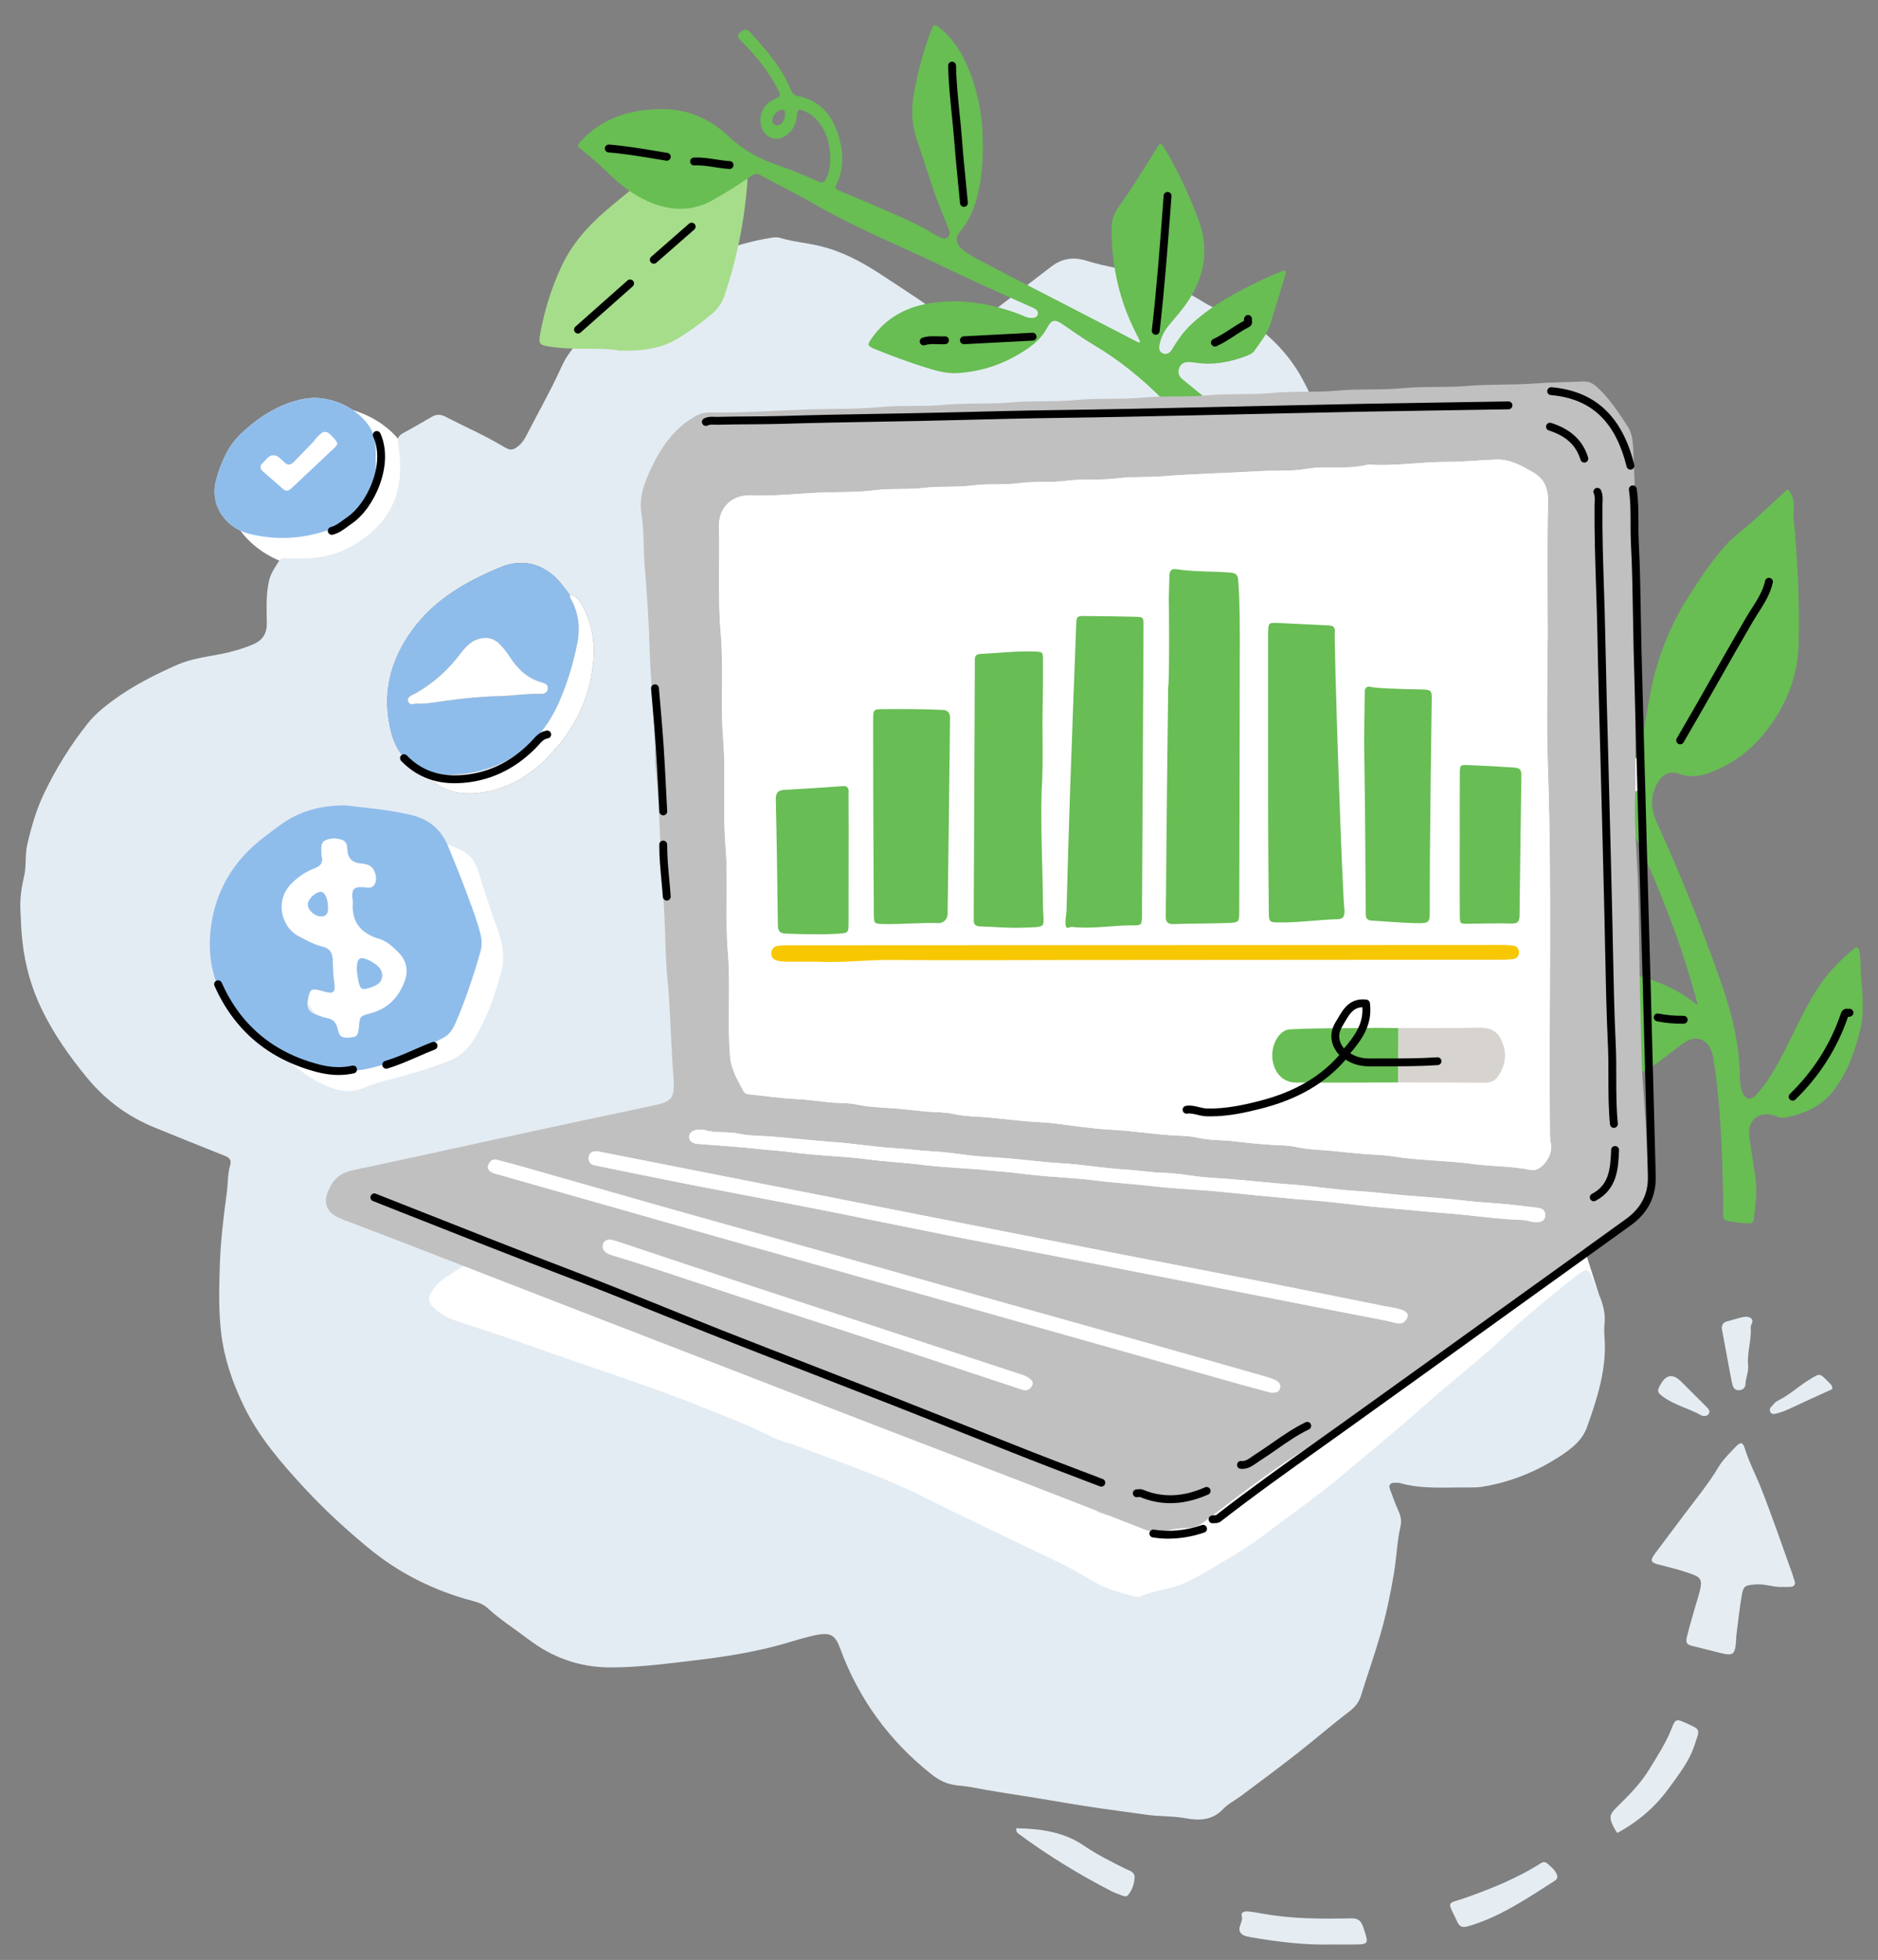 <?xml version="1.0" encoding="UTF-8"?><svg id="a" xmlns="http://www.w3.org/2000/svg" xmlns:xlink="http://www.w3.org/1999/xlink" viewBox="0 0 716.52 747.45"><rect x="0" y="0" width="716.52" height="747.45" fill="#808080" stroke="none"/><defs><clipPath id="b"><rect x="7.73" y="9.59" width="703" height="732" fill="none"/></clipPath></defs><g clip-path="url(#b)"><g><path d="m245.62,426.56l-124.27,46.93,60.76,63.48,274.79,95.23,153-138.97-18.17-57.12-299.93,15.54-44.79-26.47" fill="#fff"/><path d="m122.57,216.96c20.11,0,36.41-13.95,36.41-31.16s-16.3-31.16-36.41-31.16-36.41,13.95-36.41,31.16,16.3,31.16,36.41,31.16Z" fill="#fff"/><path d="m138.22,429.4c37.85,0,68.53-28.74,68.53-64.2s-30.68-64.2-68.53-64.2-68.53,28.74-68.53,64.2,30.68,64.2,68.53,64.2Z" fill="#fff"/><path d="m143.35,175.63c.11-4.67.26-8.95-2.35-12.91-5.14-7.8-15.98-12.36-25.17-10.57-9.53,1.85-17.37,7.05-24.07,13.45-4.68,4.47-7.44,10.72-9.25,17.27-2.82,10.28,4.18,18.62,12.45,20.67,9.86,2.43,19.59,2.13,29.29-1.08,5.91-1.95,10.7-5.45,14.58-10.13,4.06-4.91,4.88-10.85,4.54-16.71h0Zm430.62,301.87c-2.44.36-4.65.74-6.72,1.59-.85.35-1.71.6-2.62.27-3.37-1.17-6.9-.82-10.28-.53-15.82,1.33-23.58,9.11-26.16,24.04-.18,1.04.1,2.05.41,3.09,1.64,5.34,3.37,6.05,7.9,2.95,17.29-11.83,34.52-23.76,52.17-35.06,2.65-1.7,5.22-3.52,7.89-5.19,1.62-1.02,2.2-2.02,1.42-4.05-.86-2.25-2.26-4.29-2.84-6.6-1.21-4.83-3.57-8.72-7.69-11.68-4.61-3.31-8.78-7.28-13.89-9.86-5.28-2.67-11.85-.39-14.02,4.94-1.33,3.26-1.19,6.74.12,10.08,2.19,5.62,5.77,10.46,8.81,15.61,1.95,3.29,4.53,6.28,5.49,10.39h-.02ZM273.19,89.3c-11.47-2.57-20.1,1.63-27.93,8.4,9.06-2.72,18.11-5.45,27.93-8.4Z" fill="#fff"/><path d="m526.97,189.98c2.18,5.69,1.29,9.92-2.3,12.66-3.2,2.45-8.46,2.38-12.17-.36-3.92-2.88-6.84-6.71-9.64-10.62-.34-.47-.51-1.11-1.61-1.11.37,2.57.6,5.14.74,7.71.36,7.1-7.36,13.13-14.82,9.02-1.83-1.01-2.98-2.4-3.92-4.18-2.93-5.6-4.84-11.64-7.51-17.34-1.15-2.45-2.33-4.88-3.45-7.34-.71-1.58-1.85-2.2-3.57-2.13-1.97.07-1.8,1.54-2.21,2.81-1.36,4.17-3.42,7.64-8.42,8.13-1.67.17-2,1.18-1.71,2.91,1.42,8.54,2.98,17.08,3.84,25.67.75,7.43,1.69,14.85,2.19,22.32.51,7.6,1.09,15.21,1.58,22.81.13,2.02-.33,3.82-1.41,5.56-3.3,5.3-14.44,5.26-16.51-1.27-.82-2.57-1.78-5.11-1.93-7.81-.17-3.29-.63-6.59-.74-9.82-.37-10.49-1.75-20.86-2.97-31.24-1.46-12.31-2.96-24.64-7.04-36.47-3.08-8.92-3.32-8.96-11.99-6.23-9.46,2.98-18.41,7.3-27.69,10.73-3.54,1.3-7.21,2.04-10.73,3.34-1.91.71-2.33,1.55-1.52,3.32.88,1.9,1.69,3.85,2.44,5.8,2.77,7.15-3.05,14.89-10.4,13.63-4.38-.75-7.01-4.01-8.65-7.84-1.95-4.54-3.63-9.2-5.21-13.9-.76-2.27-1.71-3.8-4.37-3.47-1.71.21-3.28-.32-4.74-1.15-1.71-.97-2.88-.46-3.56,1.27-1.94,4.93-5.57,7.25-10.84,7.14-.75-.02-1.68,0-1.92.84-.78,2.71-3.05,4.44-4.33,6.75-1.18,2.11-.92,4.78.49,6.9,2.43,3.67,5.71,6.14,10.35,6.26.9.02,1.8.02,2.71.02,1.47,0,2.27.73,2.19,2.22-.24,4.63.53,9.26-.62,13.91-1.18,4.74,3.11,10.63,7.59,10.93,3.76.26,6.19-1.5,6.51-5.21.24-2.81.11-5.65-.31-8.52-.78-5.34-1.02-10.74.27-16.09.24-.98.06-2.2,1.42-2.54,1.47-.36,2.07.7,2.91,1.61,6.22,6.74,11.24,14.41,16.61,21.79,12.75,17.53,23.53,36.24,32.87,55.79,5.11,10.69,9.74,21.59,13.76,32.77,3.41,9.46,6.39,19.03,8.63,28.83,1.37,5.98,2.04,12.04,2.75,18.14.97,8.28.37,16.5.73,24.74.21,4.83-.65,9.54-1.52,14.24-.73,3.95-.57,4.49,3.06,6.87.36.24.8.46.63,1.16-1.09,1.03-2.24-.03-3.2-.28-6.81-1.78-13.71-3.26-20.66-4.11-6.08-.74-12.16-1.58-18.24-2.32-8.5-1.03-16.98-1.78-25.54-1.63-5.22.09-5.85.47-7.75,5.6-.27.74-.67,1.25-1.2,1.8-3.68,3.81-3.35,8.43.69,11.49,2.05,1.56,4.3,1.15,6.47.65,9.52-2.18,19.2-3.27,28.93-3.2,10.99.08,21.69,2.37,32.19,5.53,15.58,4.7,30.56,10.91,44.82,18.75,10.28,5.64,19.89,12.31,29.08,19.57,3.03,2.39,6.37,4.54,8.64,8.12-3.12,2.71-3.68,6.31-3.28,10.18.2,1.95-.28,3.46-2.1,4.56-1,.6-2.14,1.52-2.49,2.55-1.13,3.31-2.56,4.87-6.39,3.19-2-.87-4.81,2.77-4.21,5.12.45,1.79,1.37,3.44,3.08,4.27,2.21,1.06,3.86,2.88,5.86,4.11,2.41,1.48,3.54,3.48,4.34,5.98.91,2.86,1.85,5.72,3.05,8.46.89,2.04.49,3.43-1.21,4.68-9.66,7.1-19.19,14.37-28.98,21.27-8.82,6.22-17.54,12.59-26.62,18.44-7.14,4.59-14.67,8.3-22.98,9.9-4.3.82-8.69,2.37-13.26.65-1.66-.62-2.2-1.33-1.84-2.91.2-.88.54-1.72.68-2.6.91-5.79-2.33-8.76-6.52-9.75-8.79-2.09-17.3-4.9-25.72-8.09-2.17-.82-4.07-1.58-5.33-3.76-1.08-1.87-2.83-3.19-5.25-2.8-5.03.81-9.42-1.17-13.83-3.09-5.37-2.33-10.79-4.56-16.06-7.11-16.91-8.2-33.74-16.57-50.64-24.81-5.24-2.56-10.38-5.49-16.45-5.74-.56-.02-1.14-.38-1.67-.65-15.72-7.81-31.26-16-46.57-24.61-3.25-1.83-5.76-3.81-5.41-8.35.32-4.16-4.18-8.26-8.35-8.61-1.18-.1-2.18.15-2.28,1.53-.19,2.47-2.12,2.98-3.93,3.76-7.19,3.1-14.86,4.75-22.21,7.34-7.15,2.52-13.35,6.77-19.59,10.9-1.35.89-2.45,2.23-3.47,3.53-2.67,3.38-2.35,5.43,1.04,8.23,3.06,2.52,6.6,3.81,10.38,5,10.59,3.33,21.07,7.01,31.55,10.72,20.51,7.25,41.27,13.81,61.44,22,8.06,3.28,16.21,6.36,23.98,10.3,3.64,1.85,7.64,2.71,11.42,4.15,15.96,6.12,32.19,11.51,47.54,19.26,17.44,8.8,35.2,16.97,52.77,25.54,4.6,2.24,8.85,5.02,13.34,7.43,4.16,2.23,8.67,3.25,13.1,4.59,1.1.33,2.55.4,3.56-.04,4.97-2.18,10.47-2.4,15.48-4.56,5.42-2.33,10.33-5.47,15.37-8.41,5.44-3.17,10.85-6.49,15.83-10.3,9.24-7.07,18.85-13.64,27.81-21.11,8.51-7.09,17.03-14.19,25.46-21.35,5.24-4.46,10.3-9.15,15.6-13.57,5.63-4.7,11.25-9.41,16.82-14.2,3.4-2.94,6.59-6.12,9.95-9.11,7.39-6.59,15.03-12.85,22.8-18.96,4.96-3.9,5.17-3.82,7.49,2.04.55,1.39,1.06,2.81,1.66,4.18,1.66,3.75,2.72,7.6,2.28,11.77-.17,1.64-.13,3.32,0,4.96.9,12-2.73,23.13-6.65,34.18-1.84,5.19-6.1,8.45-10.56,11.32-9.05,5.84-18.86,9.82-29.54,11.5-1.77.28-3.59.27-5.39.26-8.69-.09-17.43.74-25.97-1.69-.56-.16-1.19-.08-1.8-.09-1.74-.02-2.62.68-1.93,2.5,1.06,2.81,2.04,5.65,3.29,8.38.87,1.89,1.14,3.84.71,5.72-1.34,5.84-1.48,11.84-2.47,17.74-1.33,7.99-2.99,15.88-5.23,23.63-2.25,7.77-4.96,15.42-7.35,23.15-.8,2.56-2.2,4.34-4.36,5.99-6.9,5.27-13.46,10.97-20.3,16.32-6.96,5.45-14.07,10.68-21.14,15.99-2.28,1.71-4.96,3-6.87,5.04-4.07,4.33-9.16,4.41-14.19,3.49-5.04-.93-10.13-.65-15.19-1.38-5.75-.83-11.54-1.58-17.31-2.4-8.43-1.19-16.81-2.71-25.21-4.07-8.11-1.32-16.25-2.47-24.31-4.05-2.36-.46-4.74-.47-7.1-.96-3.11-.65-5.64-2.1-7.97-3.96-16.03-12.7-27.68-28.65-34.74-47.82-1.94-5.27-3.58-6.48-9.99-5.09-4.97,1.08-9.8,2.78-14.72,4.06-10.43,2.71-21.06,4.3-31.77,5.55-10.41,1.23-20.78,2.6-31.29,2.58-11.65-.03-21.98-3.68-31.25-10.74-5.24-3.99-10.83-7.52-15.69-12.01-1.42-1.31-3.31-2.01-5.23-2.52-15.01-3.95-28.53-10.65-40.54-20.65-8.34-6.94-16.31-14.23-23.65-22.15-8.97-9.67-17.66-19.64-23.48-31.68-4.25-8.81-7.41-17.87-8.6-27.74-1.03-8.58-.79-17.12-.53-25.63.3-9.39,1.43-18.77,2.69-28.09.46-3.4.26-6.9,1.24-10.21.61-2.06-.16-2.95-2.05-3.69-8.79-3.46-17.53-7.06-26.3-10.59-10.35-4.17-19.02-10.43-26.2-19.14-6.62-8.05-12.55-16.42-17.13-25.77-4.06-8.29-6.52-16.97-7.55-26.18-.47-4.2-.62-8.35-.79-12.54-.17-4.25.49-8.35,1.44-12.46.91-3.95.26-8.02,1.2-12.04,1.52-6.6,3.35-13,6.26-19.16,4.59-9.68,10.19-18.7,16.85-27.07,2.73-3.43,6.14-6.18,9.65-8.76,7.54-5.55,15.89-9.76,24.41-13.52,5.2-2.29,10.95-3.02,16.53-4.1,4.28-.83,8.45-2.02,12.47-3.72,3.59-1.51,5.27-4.1,5.22-8.09-.08-5.39-.37-10.79.84-16.14.7-3.05,2.48-5.43,4.09-7.95.55-.87,1.39-.75,2.38-.7,8.61.51,17.16-.04,24.81-4.4,8.88-5.07,15.84-12.06,17.99-22.5,1.12-5.44.91-11.1,0-16.58-.38-2.29.17-3.29,2.01-4.27,3.7-1.99,7.33-4.11,10.96-6.22,1.76-1.02,3.45-.83,5.14.06,7.34,3.81,14.96,7.08,22.04,11.36,2.7,1.63,3.65,1.56,6.02-.46,1.16-.99,1.97-2.23,2.67-3.59,4.46-8.69,9.32-17.19,13.35-26.08,2.99-6.6,7.58-11.36,13.3-15.43,2.94-2.09,5.82-4.23,9-5.93,3.46-1.86,6.53-4.25,9.15-7.19,2.13-2.39,4.94-3.97,7.66-5.5,12.88-7.23,26.31-13.13,41.06-15.44,1.03-.16,2.18-.31,3.13-.02,4.89,1.49,9.99,1.9,14.94,3.05,8.46,1.95,16.02,5.89,23.22,10.59,5.16,3.36,10.28,6.75,15.41,10.16,4.65,3.09,8.41,7.22,12.65,10.78,2.91,2.45,3.21,2.6,6.04.44,10.47-8.01,20.98-15.94,31.42-23.99,4.17-3.22,8.57-3.8,13.54-2.23,3.7,1.17,7.52,1.99,11.33,2.77,8.28,1.68,16.11,4.69,23.86,7.93,3.3,1.38,6.43,3.26,9.5,5.14,3.24,1.99,6.68,3.42,10.34,4.25,3.46.79,6.37,2.55,9.15,4.57,8.01,5.83,14.36,13.03,18.92,21.91,5.37,10.45,9.73,21.28,13.53,32.37,1.46,4.25,3.45,8.31,5.08,12.51.87,2.24,2.11,4.01,4.64,4.33,2.69.34,4.08-1.46,5.25-3.49.22-.37.37-.77.81-1.71l-.02-.07Zm-364.7,104.37c4.93,7.22,12.45,8.9,20.23,8.07,11.32-1.2,20.69-7.08,28.21-15.4,7.64-8.46,13.07-18.24,15.01-29.72,1.57-9.27,1.13-18.23-3.71-26.58-1.07-1.84-2.22-3.61-4.6-3.91-.81-1.06-1.63-2.12-2.44-3.19-6.41-8.48-15.09-11.07-24.22-7.24-12.89,5.4-24.98,12.2-33.5,23.95-8.6,11.87-11.71,24.77-7.97,39.05,1.67,6.38,5.12,11.46,11.73,13.76.51.17.86.79,1.28,1.2h0Zm-51.75,69.44c-5.73,1.18-9.99,4.04-13.55,8.13-4.46,5.11-4.55,14.48.06,19.47,4.56,4.94,9.06,9.97,14.28,14.24,3.95,3.23,8.11,6.27,12.78,8.31,4.85,2.13,9.85,3.08,15.13.75,3.4-1.5,7.1-2.38,10.72-3.34,7.25-1.91,14.43-4,21.4-6.79,3.59-1.43,6.36-3.63,8.59-6.9,5.51-8.07,8.48-17.12,11.14-26.36,1.66-5.78.78-11.33-1.19-16.69-2.78-7.57-5.15-15.27-7.63-22.93-1-3.09-2.57-5.22-5.31-6.85-3.93-2.33-8.31-3.38-12.57-4.78-1.74-.57-2.77-1.25-3.06-3.29-.46-3.24-2.76-5.44-5.84-5.9-7.59-1.13-14.9-.37-21.53,3.77-1.76,1.1-3.43,1.8-5.46,1.55-3.6-.46-6.7.83-9.9,2.33-3.39,1.61-5.64,4.41-8.36,6.74-7.17,6.12-4.36,14.16-4.33,21.67,0,.54.4,1.18.8,1.58,2.83,2.76,3.39,6.24,3.15,9.94-.11,1.66.36,3.24.68,5.34h.02Zm34.38,82.28c-2.42-1.31-4.88-.8-7.3-.4-.47.08-1.14.73-1.2,1.18-.36,2.79-1.58,5.46-1.22,8.35.07.59.1,1.25.84,1.4.65.13,1.13-.27,1.47-.79,2.18-3.36,5.49-5.87,7.42-9.75Z" fill="#e4ecf3"/><path d="m143.35,175.63c.34,5.86-.48,11.8-4.54,16.71-3.88,4.68-8.66,8.17-14.58,10.13-9.7,3.21-19.43,3.51-29.29,1.08-8.27-2.04-15.28-10.39-12.45-20.67,1.8-6.56,4.56-12.8,9.25-17.28,6.7-6.41,14.54-11.6,24.07-13.45,9.19-1.79,20.03,2.78,25.17,10.57,2.61,3.96,2.46,8.24,2.35,12.91h0Zm-14.75-6.15c.04-1.03-.55-1.52-1.03-2.09-3.02-3.53-4.01-3.54-7-.12-.3.34-.51.75-.82,1.07-2.49,2.6-5.01,5.17-7.5,7.77-1.25,1.31-2.5,1.54-3.86.16-.53-.54-1.08-1.04-1.64-1.54-1.68-1.51-3.33-1.44-4.95.22-.52.54-1,1.12-1.53,1.65-1.04,1.02-1.2,2,0,3.04,2.6,2.26,5.18,4.55,7.78,6.82,1.16,1.01,2.18.61,3.16-.31,5.46-5.14,10.93-10.27,16.39-15.42.42-.4.75-.92,1.02-1.26h0Z" fill="#8fbdeb"/><path d="m573.97,477.49c-.96-4.11-3.54-7.08-5.49-10.39-3.04-5.15-6.62-9.99-8.81-15.61-1.31-3.34-1.44-6.82-.12-10.08,2.17-5.33,8.74-7.61,14.02-4.94,5.1,2.58,9.27,6.55,13.89,9.86,4.12,2.95,6.48,6.85,7.68,11.68.58,2.31,1.98,4.35,2.84,6.6.77,2.03.21,3.03-1.42,4.05-2.67,1.66-5.24,3.49-7.89,5.19-17.65,11.31-34.87,23.23-52.17,35.06-4.53,3.1-6.27,2.38-7.9-2.95-.32-1.03-.6-2.05-.41-3.09,2.58-14.92,10.35-22.71,26.16-24.04,3.38-.28,6.91-.64,10.28.53.92.31,1.76.07,2.62-.27,2.07-.85,4.27-1.23,6.72-1.59h.02Z" fill="#e4ecf3"/><path d="m273.2,89.3c-9.81,2.95-18.87,5.68-27.93,8.4,7.83-6.77,16.46-10.98,27.93-8.4Z" fill="#e4ecf3"/><path d="m162.27,294.36c-.42-.41-.78-1.03-1.28-1.2-6.62-2.3-10.06-7.38-11.73-13.77-3.74-14.28-.64-27.18,7.97-39.05,8.52-11.75,20.61-18.55,33.51-23.95,9.13-3.82,17.82-1.24,24.22,7.24.8,1.07,1.62,2.13,2.44,3.19.07.44.04.95.25,1.32,3.02,5.3,3.79,10.87,2.65,16.89-1.49,7.86-3.81,15.4-7,22.73-7.79,17.94-23.61,27.78-42.56,27.73-2.9,0-5.58-1.19-8.46-1.13h0Zm-2.35-25.93c1.53-.11,2.9-.12,4.23-.32,8.75-1.3,17.51-2.42,26.38-2.61,5.09-.11,10.15-1.01,15.27-.85,1.38.04,2.85-.05,3.16-1.8.33-1.83-1.07-2.24-2.42-2.62-5.34-1.55-9.08-5.12-12.01-9.65-1.23-1.9-2.57-3.69-4.24-5.24-2.16-2.01-4.55-2.51-7.48-1.71-3.84,1.03-5.95,4.05-8.11,6.83-4.42,5.66-9.69,10.21-15.87,13.79-1.37.79-3.7,1.36-3.15,3.25.6,1.99,2.91.46,4.22.94Z" fill="#8fbdeb"/><path d="m162.27,294.36c2.87-.07,5.57,1.12,8.46,1.12,18.96.05,34.77-9.78,42.56-27.73,3.18-7.33,5.51-14.87,7-22.73,1.14-6.03.37-11.59-2.65-16.89-.21-.37-.17-.88-.25-1.32,2.38.31,3.54,2.07,4.6,3.91,4.84,8.35,5.28,17.31,3.71,26.58-1.94,11.47-7.36,21.26-15.01,29.71-7.52,8.32-16.88,14.2-28.21,15.4-7.78.83-15.3-.85-20.23-8.07h0Z" fill="#fff"/><path d="m144.91,446.09c-1.93,3.88-5.24,6.39-7.42,9.75-.33.51-.8.92-1.47.79-.74-.15-.76-.81-.84-1.4-.36-2.89.85-5.56,1.22-8.35.06-.46.73-1.1,1.2-1.18,2.42-.41,4.88-.91,7.3.4Z" fill="#fff"/><path d="m128.6,169.49c-.27.35-.59.86-1.02,1.26-5.46,5.15-10.93,10.28-16.39,15.42-.99.93-2.01,1.33-3.16.31-2.6-2.27-5.18-4.56-7.78-6.82-1.19-1.04-1.03-2.02,0-3.04.53-.53,1.01-1.11,1.53-1.65,1.62-1.66,3.27-1.74,4.95-.22.55.5,1.12,1.01,1.64,1.54,1.36,1.37,2.61,1.14,3.86-.16,2.49-2.6,5.01-5.17,7.5-7.77.31-.32.52-.73.82-1.07,2.99-3.43,3.97-3.4,7,.12.49.56,1.08,1.06,1.03,2.09h0Z" fill="#fff"/><path d="m140.2,402.88c-5.97.62-11.74-.33-17.17-2.71-7.26-3.2-12.88-8.16-15.34-16.02-1.01-3.23-.4-5.21,1.78-6.2,2.54-1.14,5.24-.21,6.76,2.64,2.28,4.28,5.44,7.88,8.57,11.49,4.57,5.27,10.89,5.64,17.03,1.86,2.84-1.75,5.3-3.9,7.1-6.77.89-1.42,2.18-2.41,3.57-3.36,4.84-3.32,6.83-8.14,7.05-13.85.15-3.85-.95-7.2-4.12-9.47-2.25-1.61-3.08-3.68-3.62-6.29-.96-4.69-2.22-9.35-5.08-13.35-.87-1.23-1.09-2.65-.54-3.86,1.57-3.39.06-6.12-1.56-8.87-.59-.99-1.96-2.01-.88-3.12,1.3-1.32,2.75-.51,3.93.61,2.12,2.04,4.44,2.92,7.37,1.64.9-.39,2.08-.18,3.13-.19,4.14-.02,4.3-.06,5.45,3.77,1.58,5.26,4.88,9.62,7.35,14.4,4.26,8.27,4.65,16.84,3.29,25.8-.59,3.86-1.34,7.65-2.62,11.34-3.59,10.36-10.22,17.45-21.15,20.11-3.44.84-6.89.15-10.3.41h0Z" fill="#e4ecf3"/><path d="m159.92,268.43c-1.3-.47-3.62,1.04-4.22-.94-.56-1.89,1.78-2.46,3.15-3.25,6.19-3.58,11.45-8.13,15.87-13.79,2.16-2.76,4.26-5.79,8.11-6.83,2.93-.79,5.32-.3,7.48,1.71,1.66,1.55,3.01,3.34,4.24,5.24,2.93,4.54,6.67,8.1,12.01,9.65,1.35.39,2.75.79,2.42,2.62-.32,1.75-1.78,1.85-3.16,1.8-5.12-.16-10.18.74-15.27.85-8.87.19-17.63,1.31-26.38,2.61-1.33.2-2.69.21-4.23.32Z" fill="#fff"/><path d="m236.5,133.71c-7.51-1.37-17.21,0-26.76-1.51-3.96-.62-4.33-1.01-3.63-4.9,1.61-8.92,4.28-17.56,8.11-25.73,3.79-8.11,9.61-14.87,16.37-20.73,4.54-3.93,9.24-7.67,13.89-11.48,1.63-1.33,3.3-2.59,4.06-4.71.57-1.61,2.04-2.08,3.53-2.48,6.68-1.8,13.39-3.47,20.01-5.48,4.66-1.42,8.17.95,11.81,2.97,1.5.84,1.26,2.59,1.32,4.09.21,5.28-.44,10.5-1.1,15.72-1.43,11.21-3.99,22.17-7.55,32.89-.93,2.81-2.39,5.17-4.62,7.06-4.01,3.42-8.23,6.51-12.7,9.32-6.38,4-13.35,5.21-22.72,4.97Z" fill="#a6dd8a"/><path d="m464.07,483.23c2.48.02,4.45-.02,6.22,1.03.95.57,1.6,1.41,1.29,2.61-.24.99-.99,1.57-1.91,1.67-1.49.17-3,.22-4.5.19-2.92-.06-5.71.44-8.26,1.89-3.21,1.82-3.43,4.42-.67,6.88,1.62,1.46,3.66,2.05,5.7,2.6,4.95,1.33,10,2.17,15.06,2.9,4.31.62,8.51,1.94,12.91,2.05,1.45.04,2.68.76,2.71,2.44.02,1.66-1.25,2.29-2.6,2.68-1.32.38-2.7.43-4.03.15-8.83-1.89-17.85-2.75-26.58-5.11-2.95-.8-5.7-1.91-7.88-4.15-4.91-5.02-3.92-11.65,2.24-15.01,3.37-1.83,6.99-2.72,10.3-2.81v-.02Z"/><path d="m647.8,383.27c-2.75-10.11-5.71-19.57-9.11-28.88-6.16-16.89-13.41-33.32-21.63-49.32-8.45-16.46-17.86-32.36-27.92-47.89-9.13-14.08-18.89-27.7-29.2-40.91-8.64-11.07-17.6-21.89-26.98-32.36-6.47-7.22-13.16-14.23-19.75-21.32-1.08-1.16-1.18-2.11-.19-3.32,2.2-2.66,4.38-5.35,6.51-8.07,1.11-1.42,1.9-.84,2.89.16,7.16,7.29,13.99,14.88,20.81,22.5,9.53,10.64,18.59,21.66,27.39,32.9,12.57,16.05,24.23,32.74,35.1,49.99.64,1.02,1.27,2.04,1.94,3.05.79,1.21,1.19,2.32.13,3.68-.84,1.09-.56,2.48-.07,3.68,2.72,6.7,5.89,13.16,10.02,19.12.87,1.26,2.06,2.17,3.59,2.57,2.63.7,4.13-.21,4.62-2.85,1.61-8.57,2.61-17.23,4.58-25.73,2.67-11.54,7.07-22.32,13.43-32.31,4.48-7.04,8.99-14.05,14.66-20.24,2.91-3.18,6.44-5.62,9.61-8.48,4.07-3.68,8.07-7.42,12.11-11.14,2.08-1.92,1.89-1.7,3.16.65,1.62,3,.56,6.05.85,9.03,1.52,15.85,2.25,31.76,1.9,47.68-.26,11.65-4.23,22.23-11.1,31.63-5.85,8-13.31,14.02-22.66,17.53-3.98,1.49-7.94,2-12.09.42-3.17-1.21-6.28.47-7.93,3.38-3.04,5.33-2.62,10.32-.1,15.83,8.96,19.54,16.9,39.53,24.06,59.79,4.2,11.88,7.34,24.17,7.39,36.97,0,1.95.3,3.92,1.06,5.74,1.04,2.48,3.1,2.96,4.92,1.04,2.38-2.5,4.39-5.28,6.2-8.25,6.67-10.91,11.05-23.04,18.2-33.7,3.6-5.37,8.13-9.81,13.04-13.95,1.2-1.02,1.78-.77,2.12.73.64,2.81.44,5.7.62,8.53.48,7.25,1.56,14.54-.27,21.75-2.18,8.57-5.1,16.93-10.79,23.83-4.62,5.62-11.15,8.24-18.21,9.51-1.14.21-2.21-.25-3.28-.63-6.28-2.27-10.91,1.49-9.99,8.13.72,5.13,1.57,10.25,2.32,15.37.77,5.35,0,10.64-.62,15.93-.12.98-.7,1.45-1.66,1.47-2.87.09-5.68-.41-8.5-.93-1.33-.24-1.59-1.19-1.58-2.35.02-3,.11-6.02.02-9.02-.51-16.74-.98-33.47-3.64-50.05-.13-.81-.27-1.63-.51-2.43-1.66-5.72-6.29-7.27-11.1-3.81-5.84,4.21-11.15,9.19-17.91,12.05-6.56,2.77-13.17,3.46-19.96.97-3.03-1.12-6.1-2.18-8.91-3.79-5.88-3.38-7.68-9-7.86-15.3-.18-6.61-.27-13.21,1.23-19.74,1.27-5.51,2.94-6.8,8.5-5.89,10.54,1.73,21.04,3.64,31.24,6.92,6.48,2.09,12.58,4.94,17.92,9.25.28.22.62.37,1.4.84l.02.02Zm-52.18,2.52v6.99c0,1.46.51,2.22,2.17,2.02,3.2-.4,6.43-.54,9.67-.47.9.02,1.9.03,2.02-1.25.11-1.12-.64-1.58-1.55-1.92-1.47-.55-3.04-.87-4.39-1.74-2.5-1.6-3.02-4.97-.79-6.9,1.3-1.13,1.59-1.91.49-3.25-.35-.42-.4-1.13-.46-1.71-.12-1.08-.7-1.59-1.73-1.75-.89-.13-1.79-.27-2.66-.47-1.48-.35-2.15.12-2.43,1.7-.52,2.92-.32,5.84-.33,8.76h0Z" fill="#68bd53"/><path d="m435.05,130.33c-.63-1.26-1.25-2.52-1.89-3.78-6.24-12.39-9.07-25.56-9.07-39.39,0-2.77.67-5.26,2.31-7.61,5.34-7.64,10.32-15.53,15.18-23.47.99-1.63,1.43-1.71,2.46,0,5.27,8.8,9.62,18.04,13.19,27.63,4.44,11.89,2.19,22.92-5.24,32.99-1.96,2.66-4.21,5.1-6.26,7.68-1.66,2.09-2.81,4.44-3.33,7.07-.27,1.32-.18,2.7,1.23,3.29,1.45.6,2.65-.07,3.44-1.37,2.15-3.54,4.49-6.95,7.54-9.79,6.51-6.04,14.09-10.49,21.96-14.45,4.02-2.03,8.08-4,12.31-5.6.48-.18,1.03-.5,1.5-.16.55.41.16.96.02,1.44-1.9,6.26-3.83,12.5-5.71,18.76-1.18,3.92-3.86,6.93-6.1,10.21-.67.98-1.86,1.51-2.99,1.94-6.49,2.51-13.16,3.67-20.11,2.5-.59-.1-1.2-.1-1.8-.12-1.73-.07-3.09.46-3.77,2.22-.67,1.72-.17,3.14,1.15,4.24,4.58,3.77,9.2,7.5,13.81,11.22,2.39,1.94,4.81,3.84,7.22,5.76,2.92,2.32,5.48,5.06,9.38,5.98,3.11.74,5.06,3.45,7.36,5.45,9.43,8.18,18.38,16.87,27.31,25.58.91.89.87,1.62.16,2.53-2.31,2.96-4.62,5.93-6.9,8.91-1,1.32-1.72.57-2.53-.22-4.56-4.47-9.07-9-13.75-13.34-11.79-10.94-23.8-21.62-36.44-31.58-4.69-3.7-8.67-8.1-12.85-12.3-8.04-8.09-16.77-15.24-26.61-21.05-4.13-2.44-8.03-5.28-12.02-7.97-2.79-1.89-4.09-1.56-5.67,1.45-2.77,5.23-7.55,8.29-12.48,11.03-6.58,3.67-13.7,5.68-21.25,6.25-4.24.32-8.25-.72-12.17-1.96-6.67-2.1-13.25-4.46-19.72-7.13-3.08-1.28-3.18-1.58-1.23-4.31,5.45-7.69,13.13-11.81,22.24-13.24,11.72-1.82,23.05.06,34.07,4.23,1.4.53,2.74,1.35,4.26,1.4,1.12.04,2.42-.06,2.69-1.48.24-1.24-.67-1.87-1.7-2.33-10.74-4.88-21.59-9.56-32.2-14.73-17.16-8.35-34.95-15.37-51.52-24.96-6.69-3.87-13.66-7.27-20.47-10.96-1.24-.67-2.07-.6-3.24.21-4.82,3.34-9.79,6.46-14.91,9.32-8.3,4.64-16.71,4.11-25.12.26-4.98-2.28-9.37-5.41-13.28-9.2-3.68-3.55-7.44-7-11.46-10.16-2.14-1.69-1.99-1.75-.12-3.72,8.21-8.65,18.59-11.79,30.13-11.9,10.03-.11,18.66,3.53,25.9,10.36,5.51,5.21,11.89,8.73,19.06,11.13,5.27,1.75,10.35,4.06,15.49,6.22,1.23.52,1.85.33,2.52-.84,3.54-6.28,2.14-21.21-7.63-25.86-2.76-1.32-3.11-1.18-3.43,1.8-.31,2.81-1.35,5.2-3.63,6.99-3.82,3-8.66,1.39-9.9-3.31-1.15-4.37.85-8.41,5.11-10.32,2.37-1.06,2.42-1.31,1.24-3.66-3.51-7.01-8.49-12.9-13.95-18.44-.97-.98-2.08-1.71-.5-3.25,1.46-1.42,2.57-1.56,3.93-.05,6.02,6.63,11.96,13.32,15.42,21.76.5,1.22,1.11,2.24,2.61,2.51,8.79,1.58,13.41,7.54,15.76,15.54,1.79,6.12,1.98,12.32-.96,18.25-.71,1.44.12,1.87,1.18,2.32,5.89,2.48,11.8,4.9,17.64,7.48,6.24,2.76,12.6,5.33,18.38,9.06.69.45,1.46.79,2.21,1.12,1.03.45,2.15,1,3.15.02.96-.94.65-2.12.24-3.17-2.01-5.11-4.21-10.13-5.93-15.35-2.16-6.56-4.35-13.13-6.5-19.69-1.92-5.87-1.7-11.79-.58-17.8,1.43-7.71,3.54-15.22,6.25-22.56,1.04-2.8,1.37-2.86,3.68-.99,4.36,3.53,7.4,8.09,9.71,13.11,4.29,9.35,6.24,19.24,6.45,29.52.13,6.48-.28,12.9-1.61,19.27-1.23,5.92-3.42,11.33-7.36,15.99-1.63,1.93-1.21,4.29.93,6.14,3.05,2.64,6.72,4.26,10.23,6.12,10.15,5.38,20.4,10.58,30.61,15.85,8.61,4.45,17.22,8.91,25.84,13.36.32.17.67.29,1.01.43.14-.11.29-.22.43-.32l-.02.03Zm-135.54-86.77c-.17-.51.3-1.59-.97-1.72-1.47-.16-3.91,2.23-3.9,3.8,0,1.18.44,2.08,1.77,2.15,1.67.09,3.02-1.68,3.1-4.23Z" fill="#68bd53"/><path d="m623.94,301.77c-.62,10.98.47,21.93.91,32.87.71,17.73.5,35.47,1.08,53.19.27,7.95.25,15.92.79,23.85.7,10.17,1.55,20.34,1.83,30.53.08,2.67,1.03,5.33.59,8.04-.97,6.04-3.82,11-8.82,14.62-14.48,10.48-28.96,20.97-43.47,31.4-21.22,15.25-42.47,30.48-63.72,45.68-5.74,4.11-11.42,8.34-17.36,12.12-12.55,8.01-24.27,17.16-36.11,26.15-2,1.52-4.02,2.38-6.57,2.47-2.83.1-5.72.41-8.45,1.13-2.8.75-5.32.47-7.91-.53-15.54-6.05-31.06-12.13-46.62-18.13-18.64-7.19-37.3-14.3-55.95-21.48-16.54-6.37-33.06-12.8-49.59-19.2-19.2-7.42-38.4-14.82-57.59-22.25-25.22-9.76-50.41-19.56-75.63-29.32-6.86-2.66-13.76-5.21-20.64-7.85-6.59-2.52-7.95-6.6-4.58-12.77,1.88-3.43,4.56-5.17,8.38-5.98,21.71-4.6,43.38-9.41,65.06-14.1,16.26-3.52,32.54-7,48.83-10.41,7.92-1.66,9.19-2.67,8.55-10.81-1.01-12.86-1.11-25.77-2.38-38.62-.58-5.81-.62-11.7-.85-17.53-.33-8.55-.84-17.11-1.36-25.64-.77-12.42-.87-24.89-2.36-37.26-.09-.74-.06-1.51-.06-2.25-.06-14.42-1.71-28.76-2.12-43.17-.29-10.03-.99-20.08-1.81-30.08-.58-7.03-.22-14.08-1.33-21.1-.88-5.61,1.08-11.02,3.44-16.09,3.78-8.14,8.61-15.46,16.62-20.2,1.88-1.11,3.73-1.77,5.94-1.74,13.08.21,26.13-.84,39.21-1.21,8.55-.24,17.16-.03,25.66-.84,8.27-.78,16.55-.12,24.77-.88,8.56-.79,17.15-.17,25.66-.93,8.11-.73,16.26-.12,24.31-.89,8.41-.8,16.85-.13,25.22-.9,8.41-.78,16.85-.15,25.21-.9,8.26-.74,16.55-.13,24.76-.91,8.27-.79,16.55-.12,24.77-.88,8.41-.77,16.86-.14,25.21-.94,8.12-.78,16.25-.16,24.32-.84,8.86-.75,17.74-.28,26.57-.99,5.86-.47,11.7-.4,17.55-.71,2.11-.12,3.72.6,5.28,1.99,4.86,4.4,8.37,9.83,11.89,15.24,1.47,2.26,1.87,4.97,2.02,7.75,1.78,34.12.5,68.26.79,102.39.05,5.41.04,10.83.06,16.25v12.64h-.02Z" fill="silver"/><path d="m623.94,301.77v-12.64c.76.13,1.59.44,1.61,1.25.08,3.38.08,6.76,0,10.15-.02.81-.85,1.11-1.62,1.25h0Z" fill="#fdfdfd"/><path d="m590.45,243.54c0-17.31-.22-34.61.13-51.9.11-5.22-1.13-8.89-5.73-11.55-4.45-2.57-8.68-5.02-14.19-4.83-6.14.21-12.28.9-18.4.88-9.92-.02-19.77,1.66-29.7,1.05-.3-.02-.61-.03-.9.04-7.64,1.99-15.53.25-23.29,1.59-5.85,1.02-11.94.49-17.94.86-12.26.75-24.54.96-36.79,1.95-5.81.47-11.65.06-17.51.8-6.36.81-12.84.08-19.3.92-5.91.77-11.94.11-17.95.9-5.91.79-11.94.11-17.95.89-6.05.79-12.24.17-18.4.92-6.22.75-12.54.09-18.85.9-5.91.76-11.98.66-17.94.8-9.9.23-19.76,1.55-29.69,1.19-6.91-.24-11.93,4.82-11.76,11.74.34,13.66-.48,27.3.7,40.98,1.15,13.29-.19,26.68.9,40.06,1.12,13.59-.21,27.29.91,40.96,1.1,13.44-.25,26.98.9,40.52,1.11,13.14-.29,26.39.83,39.61.44,5.22,2.87,9,5.06,13.19.44.84,1.27,1.21,2.24,1.31,5.8.6,11.58,1.46,17.38,1.76,4.34.22,8.67.79,12.95,1.27,3.58.4,7.21.12,10.72.87,4.55.98,9.21,1.1,13.8,1.42,4.48.31,8.93.95,13.41,1.31,3.11.26,6.33.12,9.37.81,4.85,1.11,9.81.96,14.71,1.49,4.3.46,8.65.9,12.94,1.32,3.42.33,6.87.36,10.29.75,7.41.85,14.81,2.09,22.24,2.48,7.78.4,15.47,1.61,23.24,2.14,3.25.22,6.62.14,9.81.89,4.71,1.12,9.52.84,14.27,1.42,4.57.56,9.22,1.02,13.85,1.32,3.25.22,6.62.13,9.81.86,4.41,1,8.92,1.03,13.35,1.45,4.6.43,9.23.99,13.85,1.31,3.25.21,6.58.28,9.82.82,5.46.9,10.98,1.23,16.49,1.63,4.33.31,8.7.56,12.95,1.15,7.7,1.08,15.53.81,23.16,2.42.56.12,1.23.03,1.77-.16,3.54-1.16,6.54-6.33,5.68-9.92-.29-1.2-.34-2.38-.35-3.57-.49-46.91.85-93.82-.82-140.73-.57-16.08-.09-32.2-.1-48.3h.03Zm-321.75,187.35c-1.35,0-1.95-.03-2.55,0-1.66.11-3.1.89-3.2,2.57-.1,1.73,1.36,2.52,2.97,2.79.3.05.6.03.9.05,7.76.62,15.54,1.06,23.28,1.96,3.43.4,6.88.51,10.29.98,5.5.74,11.01,1.19,16.53,1.6,4.33.32,8.7.59,12.98,1.16,7.58,1.01,15.19,1.38,22.77,2.32,8.31,1.03,16.74,1.17,25.08,2.09,3.43.37,6.88.51,10.29.98,5.49.74,11.01,1.19,16.53,1.6,4.33.31,8.7.6,12.98,1.16,7.73,1,15.49,1.42,23.22,2.33,8.32.99,16.74,1.17,25.08,2.04,9.38.98,18.76,1.87,28.15,2.73,3.73.34,7.47.55,11.2.92,7.74.75,15.45,1.84,23.2,2.47,7.76.63,15.51,1.46,23.28,2.04,9.7.72,19.33,2.28,29.07,2.57,2.1.07,4.06,1.14,6.23.83,1.55-.22,2.52-.94,2.58-2.57.06-1.37-.58-2.31-1.92-2.68-.58-.16-1.18-.24-1.78-.31-4.9-.54-9.8-1.21-14.72-1.56-4.64-.32-9.29-.7-13.88-1.23-8.93-1.06-17.9-1.41-26.83-2.37-4.46-.47-8.93-.9-13.43-1.18-8.06-.5-16.06-1.85-24.11-2.41-8.07-.56-16.11-1.53-24.17-2.13-3.72-.28-7.48-.44-11.2-.89-4.6-.56-9.2-1.37-13.82-1.48-4.82-.12-9.55-.94-14.34-1.22-8.06-.46-16.05-1.93-24.1-2.38-8.09-.46-16.09-1.64-24.17-2.16-3.71-.24-7.47-.44-11.19-.89-4.6-.55-9.2-1.29-13.82-1.5-4.8-.21-9.55-.93-14.34-1.2-8.06-.46-16.06-1.85-24.11-2.4-8.07-.55-16.11-1.55-24.17-2.13-3.71-.27-7.54-.17-11.18-.96-4.73-1.03-9.62-.13-13.53-1.51h-.02Zm-40.77,8.17c-1.71-.08-3.09.39-3.3,2.29-.21,1.79.74,2.81,2.53,3.09.59.09,1.17.26,1.76.38,11.15,2.26,22.28,4.58,33.46,6.76,16.6,3.24,33.22,6.32,49.82,9.59,17.03,3.35,34.04,6.89,51.08,10.24,18.35,3.62,36.73,7.11,55.09,10.68,17.48,3.39,34.96,6.81,52.45,10.23,16.02,3.13,32.02,6.26,48.03,9.39,4.55.89,9.13,1.67,13.63,2.79,2.21.55,3.55-.1,4.39-1.96.68-1.51-.34-2.61-3.19-3.37-1.87-.5-3.82-.71-5.72-1.09-15.41-3.09-30.81-6.23-46.23-9.26-18.36-3.6-36.73-7.08-55.1-10.66-18.95-3.69-37.89-7.42-56.84-11.15-16.3-3.2-32.6-6.42-48.9-9.63-9.7-1.91-19.39-3.82-29.08-5.72-16.16-3.19-32.3-6.37-48.46-9.56-5.14-1.01-10.28-2.02-15.39-3.03Z" fill="#fff"/><path d="m590.46,243.54c0,16.1-.48,32.21.09,48.3,1.67,46.91.33,93.82.82,140.73.02,1.2.06,2.38.35,3.57.86,3.58-2.15,8.75-5.68,9.92-.56.18-1.22.27-1.77.16-7.64-1.61-15.46-1.34-23.16-2.42-4.25-.6-8.63-.84-12.95-1.15-5.51-.4-11.02-.73-16.49-1.63-3.25-.54-6.58-.6-9.82-.82-4.63-.32-9.25-.87-13.85-1.31-4.44-.42-8.94-.45-13.35-1.45-3.19-.73-6.57-.65-9.81-.86-4.63-.31-9.28-.76-13.85-1.32-4.74-.59-9.56-.31-14.27-1.42-3.18-.75-6.57-.68-9.8-.89-7.77-.53-15.45-1.73-23.24-2.14-7.44-.39-14.83-1.62-22.24-2.48-3.41-.4-6.87-.42-10.29-.75-4.3-.41-8.65-.85-12.94-1.32-4.89-.53-9.86-.38-14.71-1.49-3.05-.7-6.26-.55-9.37-.81-4.46-.36-8.93-.99-13.41-1.31-4.6-.32-9.25-.45-13.8-1.42-3.51-.75-7.15-.47-10.72-.87-4.28-.48-8.6-1.04-12.95-1.27-5.8-.3-11.58-1.16-17.38-1.75-.96-.1-1.8-.46-2.24-1.31-2.19-4.19-4.62-7.96-5.06-13.18-1.12-13.23.29-26.47-.83-39.61-1.14-13.52.21-27.07-.9-40.52-1.13-13.67.2-27.37-.91-40.96-1.1-13.38.25-26.77-.9-40.06-1.18-13.68-.36-27.32-.7-40.98-.17-6.92,4.85-11.99,11.76-11.74,9.93.35,19.78-.96,29.69-1.19,5.95-.14,12.02-.04,17.94-.8,6.31-.81,12.64-.15,18.86-.9,6.15-.74,12.34-.13,18.4-.92,6.01-.78,12.04-.11,17.95-.89,6-.79,12.04-.13,17.95-.9,6.46-.84,12.94-.12,19.3-.92,5.86-.74,11.7-.33,17.51-.8,12.26-.99,24.54-1.2,36.79-1.95,5.99-.36,12.09.16,17.94-.86,7.76-1.35,15.64.4,23.29-1.59.28-.07.6-.06.9-.04,9.93.61,19.77-1.08,29.69-1.05,6.11.02,12.25-.68,18.4-.88,5.52-.18,9.75,2.27,14.19,4.83,4.6,2.66,5.83,6.32,5.73,11.55-.34,17.3-.13,34.61-.12,51.9h-.02Z" fill="#fff"/><path d="m268.71,430.89c3.92,1.37,8.81.48,13.53,1.51,3.64.79,7.47.69,11.18.96,8.07.59,16.1,1.57,24.17,2.13,8.06.55,16.06,1.94,24.11,2.4,4.8.27,9.54.99,14.34,1.2,4.62.21,9.22.94,13.82,1.5,3.72.45,7.49.65,11.19.89,8.08.51,16.09,1.71,24.17,2.16,8.06.45,16.05,1.91,24.11,2.38,4.79.28,9.52,1.1,14.34,1.22,4.61.11,9.22.93,13.82,1.48,3.72.45,7.48.61,11.2.88,8.07.61,16.1,1.57,24.17,2.13,8.05.56,16.05,1.91,24.11,2.41,4.5.27,8.98.7,13.43,1.18,8.93.95,17.9,1.32,26.83,2.37,4.59.55,9.24.91,13.88,1.23,4.92.35,9.81,1.02,14.72,1.56.6.07,1.2.15,1.78.31,1.34.37,1.97,1.31,1.92,2.68-.07,1.63-1.03,2.34-2.58,2.57-2.17.31-4.11-.76-6.23-.83-9.74-.3-19.38-1.85-29.07-2.57-7.77-.58-15.51-1.41-23.28-2.04-7.75-.63-15.46-1.71-23.2-2.47-3.73-.36-7.46-.58-11.2-.92-9.39-.86-18.77-1.75-28.15-2.73-8.34-.87-16.75-1.05-25.07-2.04-7.73-.92-15.49-1.33-23.22-2.33-4.28-.55-8.65-.84-12.98-1.16-5.52-.41-11.04-.85-16.53-1.6-3.4-.46-6.86-.6-10.29-.98-8.33-.91-16.75-1.05-25.07-2.08-7.58-.94-15.2-1.3-22.77-2.32-4.27-.57-8.65-.84-12.98-1.16-5.52-.4-11.04-.85-16.53-1.6-3.4-.45-6.86-.57-10.29-.98-7.73-.9-15.51-1.33-23.28-1.96-.3-.03-.61,0-.9-.05-1.62-.27-3.07-1.05-2.97-2.79.1-1.67,1.54-2.46,3.21-2.57.6-.04,1.2,0,2.55,0h.02Z" fill="#fff"/><path d="m227.94,439.07c5.12,1.01,10.26,2.02,15.39,3.03,16.16,3.19,32.3,6.37,48.46,9.56,9.7,1.91,19.39,3.82,29.08,5.72,16.3,3.21,32.6,6.42,48.9,9.63,18.95,3.73,37.89,7.46,56.84,11.15,18.36,3.58,36.74,7.05,55.1,10.66,15.42,3.03,30.82,6.17,46.23,9.26,1.91.38,3.85.6,5.72,1.09,2.86.75,3.87,1.85,3.19,3.37-.84,1.86-2.18,2.51-4.39,1.96-4.5-1.12-9.08-1.89-13.63-2.79-16.01-3.14-32.02-6.27-48.03-9.39-17.48-3.41-34.96-6.83-52.45-10.23-18.37-3.57-36.74-7.06-55.09-10.68-17.03-3.36-34.04-6.89-51.08-10.24-16.6-3.26-33.22-6.34-49.82-9.59-11.16-2.18-22.3-4.5-33.46-6.76-.59-.12-1.17-.29-1.76-.38-1.79-.26-2.73-1.29-2.53-3.09.22-1.9,1.6-2.37,3.3-2.28Z" fill="#fff"/><path d="m484.91,531.14c-3.72-1-7.78-2.06-11.82-3.2-19.77-5.56-39.53-11.14-59.3-16.72-20.34-5.74-40.68-11.52-61.02-17.25-22.37-6.3-44.74-12.55-67.1-18.85-17.02-4.8-34.03-9.66-51.05-14.5-14.57-4.14-29.13-8.28-43.69-12.42-1-.29-2.04-.51-2.99-.93-1.36-.6-2.31-1.63-1.57-3.2.59-1.24,1.5-2.26,3.2-1.8,3.03.84,6.1,1.58,9.12,2.44,19.18,5.45,38.34,10.98,57.53,16.4,20.2,5.7,40.43,11.29,60.62,16.97,20.35,5.72,40.68,11.51,61.02,17.24,20.2,5.69,40.41,11.32,60.61,17.01,14.57,4.11,29.13,8.27,43.69,12.42,1.58.45,3.2.9,4.65,1.65,1.23.64,2.15,1.8,1.48,3.36-.55,1.29-1.77,1.5-3.4,1.36h.02Z" fill="#fff"/><path d="m233.03,472.69c.93.27,2.24.62,3.51,1.05,14.67,4.88,29.33,9.81,44.02,14.65,18.96,6.25,37.94,12.42,56.92,18.64,16.98,5.56,33.93,11.15,50.91,16.71,1.43.47,2.92.81,4.12,1.75.93.72,2.09,1.54,1.28,2.96-.7,1.23-1.76,2.09-3.34,1.69-.87-.22-1.71-.55-2.57-.83-28.65-9.45-57.25-19.09-85.98-28.3-19.73-6.32-39.33-13.04-59.03-19.39-3-.97-6.03-1.83-9.03-2.76-1.15-.36-2.29-.76-3.16-1.65-.83-.85-.9-1.91-.51-2.94.41-1.09,1.31-1.6,2.87-1.57h0Z" fill="#fff"/><path d="m490.72,392.81c-3.77,1.57-6.04,6.98-5.12,11.95.88,4.78,4.19,8.04,8.74,8.07,13.04.08,26.09,0,39.14-.03,10.94.03,21.88,0,32.82.12,2.34.02,4.12-.69,5.36-2.58,2.2-3.39,3.21-7.01,2.1-11.08-1.26-4.6-3.48-7.51-9.63-7.35-10.18.26-20.38.12-30.57.14-3.02-.03-40.7-.13-42.84.75h0Zm-194.73-87.87c.36,15.93.58,31.86.78,47.79.02,2.19.64,3.24,3.06,3.31,6.62.2,13.22.46,19.84.03,4.07-.27,4.08-.31,4.09-4.52.02-11.88.02-23.75.03-35.63,0-4.36,0-8.71-.04-13.08,0-1.29.35-2.85-1.66-3.1m224.14-30.44c0-.45,0-.89,0-1.34.13-4.91.13-4.97-4.78-5.03-5.68-.07-11.34-.36-16.98-.98-.54-.79-1.11-.86-1.72-.08-2.34-.04-2.05,1.67-2.06,3.14-.08,7.66-.3,15.31-.17,22.98.34,19.24.38,38.47.54,57.72,0,1.05.05,2.1.05,3.15,0,1.49.75,2.15,2.2,2.24,5.55.32,11.09.84,16.65.97,5.65.13,5.56-.02,5.55-5.72-.08-24.19-.75-48.4.65-72.57,1.24-1.46,1.21-2.95.09-4.46h0Zm-183.78,1.59c-8.4-.51-16.81-.54-25.22-.45-4.1.04-4.12.07-4.12,4.31,0,8.56,0,17.12.02,25.68.06,16.07.12,32.14.24,48.2.03,3.77.17,3.69,4.09,3.77,6.94.14,13.87-.63,20.8-.34,1.66.07,3.09-1.13,3.28-2.77,1.69-14.49,2.39-77.44.89-78.41h.02Zm146.86-30.47c-.19-1.86-1.53-1.87-2.96-1.94-6.16-.26-12.32-.61-18.48-.89-3.94-.17-3.94-.14-4.04,3.77-.02.75-.02,1.51-.02,2.26,0,23.62,0,47.25.03,70.87.02,10.98.14,21.97.24,32.95.04,4.38.07,4.33,4.62,4.35,7.24.03,14.4-1.04,21.62-1.24,2.75-.08,2.62-1.85,2.65-3.68.79-.63-2.91-105.93-3.66-106.45h0Zm-63.4-11.75c-1.03.94-.79,2.19-.8,3.37-.02,8.99-.04,17.98-.05,26.97,0,1.04-.18,83.64-.3,90.1-.04,2.13.35,3.39,2.94,3.29,7.06-.24,14.13-.17,21.19-.43,3.77-.14,3.9-.45,3.91-4.35.09-33.67.21-67.33.21-101,0-8.41.05-16.83-.59-25.24-.16-2.09-.85-2.85-2.91-3.01-6.89-.56-13.83-.26-20.69-1.3-2.05-.32-2.63.77-2.66,2.58-.04,3.01-.17,6.01-.26,9.01v.02Zm-39.15,124.93c.82.63,1.47-.19,2.16-.11,7.83.92,15.58-.66,23.39-.59,3.19.03,3.24-.21,3.38-3.34.02-.6,0-1.2,0-1.8.16-28.1.32-56.2.46-84.3.04-8.27.12-16.53.12-24.8,0-3.28-.09-3.37-3.2-3.44-6.31-.15-12.62-.25-18.94-.28-3.34-.02-3.42.06-3.55,3.5-.81,21.31-1.62,42.63-2.35,63.94-.51,14.86-.93,29.73-1.33,44.6-.06,2.23-.79,4.45-.15,6.63Zm-9.35-51.96c.7-10.91.15-21.29.38-31.65.13-6.01.17-12.03.14-18.04,0-3.31-.1-3.33-3.18-3.46-6.93-.29-13.81.61-20.72.91-1.52.07-2.17.77-2.11,2.24.02.75,0,1.51,0,2.25-.14,31.43-.28,62.85-.42,94.27,0,.9.03,1.8,0,2.71-.06,1.7.75,2.38,2.44,2.42,5.26.13,10.52.68,15.77.49,10.49-.38,8.27.47,8.22-8.53-.11-14.73-.94-29.44-.51-43.64h-.02Zm159.53,20.01c0,9.18-.03,18.35.02,27.53.02,3.18.14,3.18,3.37,3.14,5.42-.08,10.83-.23,16.25-.09,2.35.06,3.15-.59,3.17-2.97.17-17.6.48-35.18.7-52.78.04-3.2-.31-3.57-3.61-3.79-5.55-.38-11.11-.66-16.67-.88-3.1-.12-3.18-.03-3.2,3.23-.04,8.87-.02,17.75-.02,26.63h0Z" fill="#fff"/><path d="m445.69,261.99c.51-.61.38-32.75.22-33.32.09-3,.22-6.01.26-9.01.02-1.81.6-2.9,2.66-2.58,6.86,1.04,13.8.74,20.69,1.3,2.06.16,2.74.92,2.91,3.01.64,8.41.59,16.83.59,25.24,0,33.67-.12,67.33-.21,101,0,3.9-.14,4.21-3.91,4.35-7.05.27-14.13.19-21.19.43-2.58.09-2.97-1.18-2.94-3.29.12-6.46.15-12.92.19-19.39.02-2.71.51-52.65.74-67.72v-.02Z" fill="#68bd54"/><path d="m406.77,353.6c-.65-2.18.09-4.4.15-6.63.4-14.86.81-29.73,1.33-44.6.74-21.31,1.54-42.63,2.35-63.94.13-3.43.21-3.52,3.55-3.5,6.31.03,12.63.14,18.94.28,3.11.07,3.2.16,3.2,3.44,0,8.27-.07,16.53-.12,24.8-.16,28.1-.31,56.2-.46,84.3,0,.6.02,1.2,0,1.8-.14,3.14-.19,3.37-3.38,3.34-7.8-.07-15.56,1.5-23.39.59-.69-.08-1.34.74-2.16.11Z" fill="#68bd54"/><path d="m512.98,346.87c-.03,1.83.1,3.61-2.65,3.68-7.21.2-14.38,1.27-21.62,1.24-4.54-.03-4.58.03-4.62-4.35-.1-10.98-.22-21.97-.24-32.95-.04-23.62-.02-47.24-.03-70.87,0-.75,0-1.51.02-2.26.1-3.91.1-3.94,4.04-3.77,6.16.27,12.32.62,18.48.89,1.42.06,2.77.07,2.96,1.94-.61.61,2.99,105.92,3.66,106.45h0Z" fill="#68bd54"/><path d="m397.42,301.63c-.44,14.19.41,28.9.51,43.64.07,9,2.28,8.14-8.21,8.52-5.24.19-10.52-.36-15.77-.49-1.69-.04-2.5-.72-2.44-2.43.03-.9,0-1.8,0-2.71.14-31.43.28-62.85.42-94.28,0-.75.03-1.51,0-2.25-.06-1.48.59-2.18,2.11-2.24,6.91-.3,13.79-1.2,20.72-.91,3.08.13,3.16.15,3.18,3.46.02,6.01,0,12.03-.14,18.04-.23,10.37.33,20.74-.38,31.65h.02Z" fill="#68bd54"/><path d="m361.5,348.85c-.11,1.85-1.66,3.27-3.5,3.2-6.84-.26-13.67.49-20.51.35-3.92-.08-4.07,0-4.09-3.77-.13-16.07-.18-32.14-.24-48.2-.03-8.56-.02-17.12-.02-25.68,0-4.24,0-4.27,4.12-4.31,7.58-.07,15.17-.05,22.75.32,1.39.07,2.48,1.23,2.47,2.62-.09,10.64-.9,74.82-.94,75.48h-.02Z" fill="#68bd54"/><path d="m541.46,262.92c4.91.06,4.91.12,4.78,5.03,0,.45-.8,54.18-.74,78.38.02,5.69.1,5.85-5.55,5.72-5.56-.13-11.1-.65-16.64-.97-1.46-.08-2.2-.74-2.2-2.24,0-1.05-.04-2.1-.05-3.15-.16-19.24-.2-38.48-.54-57.72-.13-7.66.09-15.32.17-22.98.02-1.46-.28-3.19,2.06-3.14.55.61,13.03.99,18.71,1.06h0Z" fill="#68bd54"/><path d="m322.09,299.75c2,.27,1.65,1.81,1.66,3.1.04,4.36.04,8.72.04,13.08,0,11.88,0,23.76-.03,35.63,0,4.21-.02,4.25-4.09,4.52-6.61.43-13.22.17-19.84-.03-2.42-.07-3.02-1.12-3.05-3.31-.2-15.93-.42-31.87-.78-47.79-.06-2.49.8-3.58,3.2-3.72,1.35-.08,14.97-.84,22.9-1.47h0Z" fill="#68bd54"/><path d="m556.95,321.64c0-8.87-.03-17.75.02-26.63.02-3.25.09-3.34,3.2-3.23,5.56.21,11.12.5,16.67.88,3.29.22,3.65.6,3.61,3.79-.22,17.6-.51,35.19-.7,52.78-.03,2.38-.83,3.04-3.17,2.97-5.41-.14-10.83.02-16.25.09-3.23.04-3.35.04-3.37-3.14-.05-9.18-.02-18.35-.02-27.53h0Z" fill="#68bd54"/><path d="m533.49,412.81c-13.04.03-26.09.11-39.14.03-4.55-.03-7.87-3.3-8.74-8.07-.91-4.98,1.36-10.39,5.12-11.95,2.14-.89,33.22-.63,33.76-.84,3.02.02,6.05.06,9.08.08-.02,6.92-.05,13.83-.07,20.75h0Z" fill="#68bd54"/><path d="m533.49,412.81c.03-6.92.05-13.83.07-20.75,10.19-.02,20.39.12,30.57-.14,6.15-.16,8.37,2.75,9.63,7.35,1.12,4.07.11,7.7-2.1,11.08-1.23,1.89-3.02,2.61-5.36,2.58-10.94-.12-21.88-.09-32.82-.12h0Z" fill="#d7d4cf"/><path d="m131.81,307.15c7.13.84,15.96,1.59,24.64,3.54,6.97,1.57,11.8,5.44,14.56,12.13,2.57,6.26,5.12,12.51,7.46,18.87,1.77,4.8,3.62,9.56,4.85,14.53.56,2.25.63,4.44,0,6.67-2.63,9.26-5.68,18.39-9.51,27.23-.96,2.23-2.23,4.35-4.45,5.53-9.57,5.1-19.23,9.98-30.01,12.12-3.89.77-7.75.71-11.65.05-12.63-2.15-24.01-7.36-33.36-15.89-10.96-10.01-15.72-22.98-13.94-37.87,1.76-14.63,8.98-26.26,20.74-35.1,2.05-1.54,4.05-3.12,6.14-4.59,6.83-4.84,14.46-7.24,24.54-7.22h0Zm6.82,31.16c1.47.18,2.86.61,3.95-.57,1.89-2.06.55-7.03-2.11-7.87-.86-.27-1.76-.51-2.64-.57-3.42-.24-5.17-2.01-5.33-5.44-.07-1.37-.26-2.84-1.71-3.44-2.16-.89-4.48-.93-6.58.04-2.02.93-1.55,3.04-1.59,4.8,0,.45,0,.92.12,1.35.6,2.34-.4,3.62-2.58,4.47-3.54,1.37-6.65,3.39-9.29,6.22-6.01,6.44-3.55,16.25,3.06,19.73,2.93,1.54,5.84,3.18,9.08,3.95,2.84.68,3.9,2.46,3.97,5.2.07,2.7.09,5.4.51,8.1.67,4.28-.14,4.93-4.21,3.77-4.67-1.34-5.02-1.06-5.86,3.57-.45,2.48.27,4.13,2.59,5.04,1.54.6,3.08,1.29,4.69,1.58,2.41.44,3.59,1.69,4.11,4.08.68,3.13,1.55,3.59,4.68,3.36,2.75-.2,3.16-.69,3.46-4.11.35-3.94.32-4.03,4.28-5.08,6.5-1.72,10.74-5.89,13.06-12.03,1.56-4.12.99-7.95-2.25-11.23-2.14-2.17-4.42-4.3-7.31-5.16-7.15-2.13-10.76-6.54-10.1-14.13.04-.44-.16-.89-.19-1.33-.27-3.62.63-4.51,4.22-4.27h0Z" fill="#8fbdeb"/><path d="m136.1,369.92c.06-4.56,1.05-5.24,4.34-3.86.68.29,1.33.66,1.96,1.06,1.98,1.24,3.67,2.81,3.4,5.35-.28,2.65-2.54,3.49-4.69,4.22-2.97,1.01-3.69.61-4.33-2.4-.37-1.74-.55-3.53-.69-4.38h0Z" fill="#8fbdeb"/><path d="m125.16,346.15c.02,1.78-.29,3.31-2.55,3.36-2.46.05-5.16-2.34-5.18-4.59-.02-2.02,3.08-4.93,5.1-4.79,1.47.1,2.64,2.78,2.62,6.03h0Z" fill="#8fbdeb"/><path d="m656.95,506.7c-.11-1.67.71-2.5,2.27-2.86,1.6-.38,3.16-.92,4.76-1.32,1.32-.32,2.8-.65,3.94.13,1.56,1.06-.07,2.46.02,3.7.37,4.82-1.45,9.51-.98,14.32.25,2.48-.9,4.7-.99,7.1-.05,1.37-.85,2.23-2.24,2.39-1.74.21-2.51-.98-2.81-2.34-.79-3.65-1.42-7.33-2.11-11-.63-3.38-1.25-6.75-1.87-10.12h0Z" fill="#e5edf3"/><path d="m652.22,538.19c-.04.99-.58,1.56-1.33,1.75-.54.14-1.26.12-1.72-.14-4.71-2.66-10.14-3.86-14.57-7.08-2.38-1.73-2.45-2.23-1.02-4.78,2.13-3.79,4.74-4.14,7.84-1.05,3.09,3.08,6.18,6.17,9.26,9.25.63.63,1.33,1.22,1.52,2.04h0Z" fill="#e5edf3"/><path d="m699.1,529.74c-5.42,2.48-10.72,4.87-15.97,7.34-1.9.89-3.83,1.65-5.87,2.11-.71.16-1.51.02-1.88-.81-.27-.6-.16-1.23.24-1.68.8-.89,1.55-1.96,2.57-2.46,4.46-2.18,8.06-5.61,12.26-8.17,3.89-2.37,3.83-2.49,6.97.79.7.72,1.71,1.27,1.69,2.87h0Z" fill="#e5edf3"/><path d="m680.29,605.19c-3.47.21-6.76-1.2-10.27-.95-4.17.29-4.84.44-5.51,4.33-.87,5.14-1.41,10.35-2.08,15.52-.04.3,0,.6-.02.9-.37,6.27-.94,6.7-6.78,5.21-3.19-.81-6.38-1.63-9.57-2.4-2.52-.6-3.03-1.14-2.43-3.63.88-3.63,1.96-7.22,2.98-10.82.65-2.3,1.44-4.57,1.99-6.9.93-3.95.31-4.96-3.54-6.31-3.97-1.38-8.02-2.43-12.09-3.43-3.23-.8-3.47-1.58-1.54-4.21,3.64-4.93,7.38-9.8,11.04-14.72,4.46-6,9.28-11.71,13.12-18.19,1.73-2.92,4.3-5.36,6.66-7.87,1.8-1.91,2.71-1.77,3.45.63,1.63,5.34,4.27,10.24,6.29,15.39,4.22,10.73,7.94,21.66,11.86,32.51.26.7.4,1.45.68,2.14.8,1.99.04,2.83-1.99,2.81-.75,0-1.51,0-2.25,0h0Z" fill="#e5edf3"/><path d="m508.3,741.55c-10.14.31-20.53-.97-30.88-2.73-.59-.1-1.17-.21-1.76-.36-.43-.12-.89-.24-1.27-.46-3.44-2.07.17-4.8-.62-7.23-.46-1.45,1.09-1.96,2.4-1.82,1.93.21,3.84.52,5.76.87,11.14,2.04,22.38,1.99,33.64,1.77,2.52-.05,3.7.85,4.52,3.29,2.26,6.72,2.39,6.68-4.64,6.68h-7.15Z" fill="#e5edf3"/><path d="m387.74,697.22c9.23.2,18.03,1.33,25.8,6.64,4.98,3.4,10.36,6.08,15.73,8.77,1.55.77,3.79,1.16,3.62,3.48-.17,2.39-.91,4.72-2.51,6.62-.55.67-1.32.53-2.07.22-1.39-.56-2.85-.98-4.17-1.67-12.42-6.41-24.34-13.65-35.57-21.99-.46-.35-.94-.75-.83-2.08h0Z" fill="#e5edf3"/><path d="m617.04,699.01c-.52-.82-.96-1.41-1.29-2.05-1.91-3.81-1.8-4.94,1.24-7.91,4.52-4.4,8.98-8.9,12.26-14.29,3.11-5.1,6.42-10.11,8.6-15.74,1.3-3.36,1.74-3.58,4.97-2.1,6.24,2.86,5.89,2.09,3.54,9.05-1.97,5.85-5.87,10.77-9.47,15.76-5.15,7.17-11.64,12.85-19.87,17.31h0Z" fill="#e5edf3"/><path d="m594.17,715.52c.03.91-.53,1.47-1.14,1.85-10.47,6.65-20.7,13.7-32.84,17.21-2.24.65-3.27.28-4.21-1.72-4.03-8.55-4.2-6.46,3.84-9.34,9.32-3.34,18.45-7.03,26.92-12.23,1.08-.66,2.26-1.84,3.64-.6,1.55,1.39,3.27,2.68,3.81,4.83h0Z" fill="#e5edf3"/><path d="m367.77,131.26c-.79,0-1.46-.62-1.5-1.42-.04-.83.59-1.53,1.42-1.58l26.2-1.36c.82-.05,1.53.59,1.58,1.42.04.83-.59,1.53-1.42,1.58l-26.2,1.36s-.05,0-.08,0Z"/><path d="m463.53,132.16c-.57,0-1.12-.33-1.37-.88-.34-.75,0-1.64.75-1.98,2.24-1.01,4.29-2.34,6.45-3.75,1.69-1.1,3.43-2.24,5.28-3.2-.06-.38-.07-.9.23-1.44.41-.72,1.32-.98,2.04-.58.61.34.89,1.04.72,1.68,0,0,0,0,0,0,.37,1.6-.46,2.4-1.21,2.79-1.87.94-3.59,2.07-5.42,3.26-2.16,1.41-4.4,2.86-6.85,3.97-.2.09-.41.13-.62.13Zm13.95-9.8s0,0,0,0c0,0,0,0,0,0Z"/><path d="m445.86,586.8c-2.03,0-4.05-.16-6.05-.48-.82-.13-1.38-.9-1.25-1.72s.89-1.38,1.72-1.25c5.96.94,12.1.36,18.25-1.74.79-.27,1.64.15,1.9.93.27.78-.15,1.64-.93,1.9-4.56,1.56-9.13,2.34-13.64,2.34Z"/><path d="m254.41,61.29c-.08,0-.16,0-.25-.02-1.17-.19-2.34-.39-3.51-.58-6.05-1.01-12.3-2.06-18.5-2.56-.83-.07-1.44-.79-1.37-1.62s.79-1.45,1.62-1.37c6.32.51,12.64,1.57,18.75,2.59,1.17.2,2.34.39,3.5.58.82.13,1.37.91,1.24,1.72-.12.74-.76,1.26-1.48,1.26Z"/><path d="m641.84,390.41c-3.47,0-6.64-.31-9.68-.94-.81-.17-1.33-.96-1.17-1.77.17-.81.97-1.33,1.77-1.17,3,.62,6.13.91,9.62.87.8.01,1.51.66,1.51,1.49s-.66,1.51-1.49,1.51c-.19,0-.38,0-.58,0Z"/><path d="m473.97,560.18c-.21,0-.43-.01-.66-.03-.82-.08-1.42-.82-1.34-1.64s.82-1.43,1.64-1.34c1.5.15,2.71-.7,4.09-1.68.42-.3.83-.59,1.25-.86,2.17-1.37,4.32-2.87,6.41-4.32,4.02-2.8,8.18-5.69,12.75-7.9.74-.36,1.64-.05,2,.7.36.75.05,1.64-.7,2-4.36,2.1-8.41,4.92-12.34,7.66-2.11,1.47-4.29,2.99-6.52,4.39-.37.24-.74.5-1.12.77-1.43,1.01-3.17,2.26-5.47,2.26Z"/><path d="m254.4,343.45c-.78,0-1.44-.6-1.5-1.4-.15-2.14-.35-4.32-.55-6.43-.41-4.42-.84-8.98-.81-13.54,0-.83.67-1.52,1.51-1.49.83,0,1.5.68,1.49,1.51-.02,4.41.4,8.91.8,13.25.2,2.13.4,4.33.55,6.5.06.83-.57,1.54-1.39,1.6-.04,0-.07,0-.11,0Z"/><path d="m608.08,458.13c-.54,0-1.06-.29-1.33-.8-.39-.73-.11-1.64.63-2.03,6.37-3.36,7.05-9.08,7.33-16.79.03-.83.71-1.5,1.55-1.45.83.03,1.48.73,1.45,1.55-.24,6.64-.54,14.9-8.93,19.33-.22.12-.46.17-.7.17Z"/><path d="m352.42,131.72c-.63,0-1.21-.39-1.42-1.02-.27-.78.16-1.64.94-1.9,2-.67,3.94-.6,5.82-.54.94.03,1.83.07,2.69,0,.79-.07,1.54.56,1.6,1.39.06.83-.56,1.54-1.39,1.6-1.03.07-2.04.04-3.01,0-1.68-.06-3.27-.12-4.75.38-.16.05-.32.08-.48.08Z"/><path d="m278.35,64.44s-.06,0-.09,0c-1.88-.12-3.75-.4-5.55-.68-2.69-.41-5.24-.8-7.83-.68-.84.04-1.53-.6-1.57-1.42-.04-.83.6-1.53,1.42-1.57,2.9-.14,5.71.29,8.44.71,1.82.28,3.53.54,5.28.65.83.05,1.46.76,1.4,1.59-.05.79-.71,1.41-1.5,1.41Z"/><path d="m513.67,402.6c-.32,0-.64-.1-.91-.31-.63.48-1.53.38-2.05-.23-3.31-3.93-3.64-8.27-.96-12.56.29-.46.57-.93.85-1.41,1.99-3.39,4.48-7.6,10.75-6.88.68.08,1.23.62,1.32,1.3,1.08,8.37-3.1,14.03-7.85,19.57-.3.34-.72.52-1.14.52Zm6.13-18.47c-3.45.1-4.93,2.61-6.62,5.48-.3.5-.59,1-.89,1.49-1.91,3.06-1.76,5.92.48,8.75,4.09-4.78,7.4-9.34,7.03-15.71Z"/><path d="m220.53,127.2c-.41,0-.83-.17-1.12-.51-.55-.62-.49-1.57.13-2.12l19.87-17.61c.62-.55,1.57-.49,2.12.13.55.62.49,1.57-.13,2.12l-19.87,17.6c-.29.25-.64.38-.99.38Z"/><path d="m249.44,100.56c-.42,0-.83-.17-1.13-.51-.55-.62-.48-1.57.14-2.12,4.57-4,9.15-8.01,13.73-12.01l.72-.63c.62-.54,1.57-.48,2.12.14.55.62.48,1.57-.14,2.12l-.72.63c-4.58,4-9.16,8.01-13.73,12.01-.28.25-.64.37-.99.37Z"/><path d="m147.35,407.56c-.65,0-1.25-.42-1.44-1.08-.23-.79.22-1.63,1.01-1.86,3.82-1.13,7.55-2.76,11.16-4.34,2.21-.97,4.49-1.96,6.8-2.85.77-.29,1.64.09,1.94.86.3.77-.09,1.64-.86,1.94-2.24.86-4.49,1.85-6.67,2.8-3.69,1.62-7.52,3.29-11.51,4.47-.14.04-.28.06-.43.06Z"/><path d="m604.46,176.41c-.64,0-1.24-.42-1.43-1.06-1.68-5.53-5.53-9.09-12.12-11.2-.79-.25-1.22-1.1-.97-1.89.25-.79,1.1-1.22,1.89-.97,7.51,2.41,12.12,6.72,14.08,13.19.24.79-.21,1.63-1,1.87-.15.04-.29.06-.44.06Z"/><path d="m173.45,298.69c-8.12,0-14.97-2.86-20.4-8.52-.57-.6-.55-1.55.04-2.12.6-.57,1.55-.55,2.12.04,5.14,5.36,11.74,7.91,19.63,7.57,10.48-.44,19.72-4.66,27.47-12.53.31-.31.6-.64.9-.97,1.32-1.47,2.81-3.13,5.33-3.54.82-.13,1.59.42,1.72,1.24s-.42,1.59-1.24,1.72c-1.48.24-2.46,1.33-3.58,2.59-.33.36-.65.72-.99,1.07-8.3,8.43-18.22,12.95-29.48,13.42-.51.02-1.02.03-1.53.03Z"/><path d="m126.57,203.96c-.67,0-1.27-.45-1.45-1.12-.21-.8.27-1.62,1.07-1.83,1.74-.46,3.2-1.53,4.75-2.68.52-.39,1.05-.77,1.59-1.14,7.31-4.98,14.66-20.06,9.85-30.69-.34-.75,0-1.64.75-1.99.76-.34,1.64,0,1.99.75,2.45,5.42,2.38,12.33-.2,19.46-2.31,6.37-6.3,11.96-10.69,14.95-.51.35-1,.71-1.49,1.08-1.7,1.26-3.47,2.56-5.77,3.17-.13.03-.26.05-.38.05Z"/><path d="m683.96,419.75c-.39,0-.78-.15-1.08-.46-.58-.6-.56-1.54.03-2.12,8.95-8.66,15.47-18.95,19.41-30.58.34-1.02,1.12-2.17,2.9-1.83.61-.18,1.29.05,1.67.62.46.69.27,1.62-.43,2.08-.5.33-1,.36-1.38.32-4.09,12-10.85,22.61-20.08,31.55-.29.28-.67.42-1.04.42Z"/><path d="m367.78,78.89c-.76,0-1.42-.58-1.49-1.36-.23-2.42-.47-4.84-.71-7.26-.54-5.47-1.1-11.12-1.52-16.7-.25-3.39-.61-6.85-.95-10.19-.61-5.99-1.25-12.18-1.35-18.34-.01-.83.65-1.51,1.47-1.52.79,0,1.51.65,1.53,1.48.1,6.03.73,12.16,1.33,18.08.34,3.36.7,6.84.96,10.27.41,5.54.97,11.18,1.51,16.62.24,2.43.48,4.85.71,7.28.08.82-.53,1.56-1.35,1.63-.05,0-.1,0-.14,0Z"/><path d="m462.63,580.92c-.7,0-1.33-.49-1.47-1.21-.16-.81.36-1.6,1.18-1.77.42-.08.79-.08,1.09-.07.44.01.48,0,.56-.07,12.57-9.79,25.75-19.17,38.5-28.25,3.02-2.15,6.04-4.3,9.05-6.45,19.78-14.15,39.85-28.59,59.27-42.56,16.51-11.88,33.01-23.75,49.54-35.6,5.88-4.22,8.54-9.44,8.37-16.42-.25-9.81-.51-19.62-.78-29.43-.16-5.84-.32-11.68-.47-17.53-.45-17.18-.93-35.48-1.47-53.72-.39-13.32-.74-26.64-1.09-39.96l-.15-5.65c-.19-7.02-.38-14.03-.58-21.05-.31-11.04-.61-22.08-.89-33.12-.11-4.5-.18-9.01-.26-13.51-.15-9.03-.3-18.37-.78-27.53-.13-2.53-.13-5.09-.13-7.56,0-4.16,0-8.46-.63-12.61-.12-.82.44-1.58,1.26-1.71.82-.13,1.58.44,1.71,1.26.66,4.37.66,8.79.66,13.06,0,2.44,0,4.96.13,7.41.48,9.21.63,18.58.78,27.63.07,4.5.15,8.99.26,13.49.27,11.04.58,22.08.89,33.11.2,7.02.39,14.04.58,21.06l.15,5.65c.35,13.31.7,26.63,1.09,39.95.54,18.24,1.02,36.55,1.47,53.73.16,5.84.31,11.68.47,17.52.27,9.81.53,19.62.78,29.43.2,7.96-2.95,14.15-9.62,18.94-16.53,11.85-33.04,23.72-49.54,35.6-19.41,13.97-39.49,28.41-59.27,42.56-3.01,2.16-6.03,4.31-9.05,6.46-12.72,9.06-25.88,18.42-38.4,28.17-.94.73-1.9.71-2.47.7-.17,0-.34,0-.43.01-.1.02-.2.03-.3.03Z"/><path d="m129.22,409.97c-2.68,0-5.47-.39-8.43-1.16-18.31-4.81-31.42-15.86-38.95-32.84-.34-.76,0-1.64.76-1.98.76-.34,1.64,0,1.98.76,7.15,16.11,19.58,26.59,36.97,31.16,4.69,1.23,8.88,1.39,12.83.49.81-.18,1.61.32,1.79,1.13.18.81-.32,1.61-1.13,1.79-1.89.43-3.82.64-5.82.64Z"/><path d="m440.95,127.65c-.06,0-.12,0-.17,0-.82-.1-1.41-.84-1.32-1.66,1.89-16.32,3.13-32.99,4.34-49.11l.17-2.29c.06-.83.79-1.44,1.61-1.38.83.06,1.45.78,1.38,1.61l-.17,2.29c-1.21,16.15-2.45,32.85-4.35,49.23-.09.76-.74,1.33-1.49,1.33Z"/><path d="m253.05,310.94c-.79,0-1.45-.62-1.5-1.42-.14-2.65-.28-5.31-.41-7.97-.29-5.67-.58-11.54-.97-17.29-.34-5.06-.79-10.22-1.22-15.2-.19-2.15-.38-4.29-.55-6.44-.07-.83.54-1.55,1.37-1.62.83-.08,1.55.54,1.62,1.37.18,2.14.37,4.29.55,6.43.44,5,.89,10.17,1.23,15.27.39,5.78.68,11.66.97,17.34.13,2.65.27,5.3.41,7.96.04.83-.59,1.53-1.42,1.58-.03,0-.06,0-.08,0Z"/><path d="m446.48,573.26c-3.94,0-7.77-.79-11.54-2.36-.04,0-.3.03-.48.04-.25.02-.5.05-.74.05-.83,0-1.5-.67-1.5-1.5s.67-1.5,1.5-1.5c.15,0,.3-.02.45-.03.55-.05,1.23-.12,1.93.17,7.42,3.1,15.17,2.8,23.67-.92.76-.33,1.64.02,1.98.77.33.76-.02,1.64-.77,1.98-5.03,2.2-9.83,3.3-14.49,3.3Z"/><path d="m622.08,179.12c-.67,0-1.29-.46-1.46-1.14-4.29-17.29-13.49-25.97-28.94-27.31-.83-.07-1.44-.8-1.36-1.62.07-.83.79-1.43,1.62-1.37,16.68,1.45,27.01,11.12,31.59,29.57.2.8-.29,1.62-1.09,1.82-.12.03-.24.04-.36.04Z"/><path d="m641.04,283.86c-.26,0-.52-.07-.76-.21-.71-.42-.95-1.34-.54-2.05,4.52-7.71,9-15.61,13.35-23.25,4.27-7.52,8.7-15.3,13.14-22.9.68-1.16,1.42-2.32,2.14-3.44,2.09-3.27,4.26-6.65,5.08-10.47.17-.81.97-1.32,1.78-1.15.81.17,1.33.97,1.15,1.78-.94,4.35-3.25,7.96-5.48,11.46-.7,1.09-1.42,2.23-2.08,3.34-4.44,7.58-8.85,15.35-13.12,22.87-4.35,7.65-8.84,15.56-13.37,23.28-.28.48-.78.74-1.29.74Z"/><path d="m461.77,425.74c-.48,0-.96,0-1.44-.02-1.27-.04-2.44-.32-3.56-.59-1.34-.32-2.61-.63-3.83-.44-.82.13-1.59-.43-1.71-1.25-.13-.82.43-1.59,1.25-1.71,1.82-.29,3.44.11,5,.49,1.02.25,1.99.48,2.95.51,6.95.19,13.67-1.23,19.9-2.82,13.87-3.52,24.24-9.67,31.69-18.79.25-.31.62-.5,1.01-.54.4-.05.79.08,1.1.33,2.26,1.86,5.04,2.76,8.49,2.76h.09c1.94,0,3.9,0,5.83-.01,6.51,0,13.23,0,19.82-.45.82-.07,1.54.57,1.6,1.39.06.83-.57,1.54-1.39,1.6-6.68.46-13.46.45-20.02.46-1.95,0-3.88,0-5.82.01h-.11c-3.6,0-6.62-.84-9.2-2.56-7.79,9.03-18.39,15.16-32.35,18.7-6.02,1.53-12.49,2.93-19.29,2.93Z"/><path d="m269.31,162.42c-.55,0-1.08-.3-1.34-.82-.37-.74-.08-1.64.66-2.02,1.41-.71,2.82-.67,4.07-.62.36.01.72.03,1.08.02,3.95-.1,7.96-.13,11.84-.16,4.26-.03,8.67-.06,13-.19,12.05-.37,24.29-.59,36.14-.8,9.48-.17,19.27-.34,28.9-.59,13.19-.34,27.23-.69,41.13-.88,17.88-.24,36.06-.64,53.64-1.03,6.51-.14,13.01-.29,19.52-.43,4.68-.1,9.37-.2,14.05-.31,9.32-.21,18.64-.42,27.96-.59,13.53-.25,27.06-.46,40.6-.67l14.96-.24h.02c.82,0,1.49.66,1.5,1.48.01.83-.65,1.51-1.48,1.52l-14.96.24c-13.53.21-27.06.43-40.59.67-9.32.17-18.63.38-27.95.59-4.69.1-9.37.21-14.06.31-6.5.14-13.01.28-19.51.43-17.59.39-35.77.79-53.67,1.03-13.88.18-27.91.53-41.09.88-9.64.25-19.45.42-28.93.59-11.84.21-24.07.43-36.1.8-4.37.13-8.79.16-13.07.19-3.86.03-7.86.05-11.78.16-.42.01-.84,0-1.26-.02-1.01-.03-1.89-.06-2.61.3-.22.11-.45.16-.68.16Z"/><path d="m615.76,430.14c-.76,0-1.41-.58-1.49-1.35-.61-6.04-.61-12.17-.61-18.09,0-4.02,0-8.17-.19-12.24-.57-11.98-.81-24.16-1.05-35.95-.09-4.58-.18-9.17-.29-13.75-.46-19.24-.94-39.13-1.48-58.69-.43-15.78-.88-32.1-1.19-48.32-.11-5.81-.31-11.73-.49-17.45-.34-10.41-.69-21.18-.59-31.8,0-.37.02-.74.04-1.11.06-1.22.11-2.27-.33-3.19-.36-.75-.04-1.64.71-2,.75-.35,1.64-.04,2,.71.76,1.6.69,3.21.62,4.62-.02.34-.03.67-.04,1-.1,10.55.25,21.29.58,31.67.19,5.73.38,11.65.49,17.49.32,16.22.76,32.53,1.19,48.3.54,19.56,1.02,39.46,1.48,58.7.11,4.59.2,9.18.29,13.76.24,11.76.48,23.93,1.05,35.86.2,4.14.2,8.33.2,12.38,0,5.85,0,11.9.6,17.79.08.82-.52,1.56-1.34,1.64-.05,0-.1,0-.15,0Z"/><path d="m420.17,566.94c-.18,0-.36-.03-.54-.1-2.75-1.05-5.51-2.1-8.26-3.15-6.19-2.35-12.58-4.79-18.85-7.25-8.11-3.19-16.21-6.41-24.31-9.62-9.21-3.66-18.72-7.44-28.1-11.12-9.82-3.85-19.65-7.66-29.48-11.47-11.66-4.52-23.72-9.19-35.55-13.85-7.67-3.02-15.44-6.16-22.96-9.2-10.96-4.43-22.29-9.01-33.52-13.29-21.97-8.38-44.2-17.16-65.69-25.66l-10.63-4.2c-.77-.3-1.15-1.18-.84-1.95s1.18-1.15,1.95-.84l10.63,4.2c21.49,8.49,43.71,17.28,65.66,25.65,11.25,4.29,22.6,8.88,33.58,13.32,7.51,3.04,15.27,6.17,22.93,9.19,11.83,4.65,23.88,9.33,35.54,13.85,9.83,3.81,19.67,7.62,29.49,11.47,9.38,3.68,18.91,7.46,28.12,11.12,8.09,3.22,16.19,6.43,24.3,9.62,6.25,2.46,12.64,4.89,18.82,7.24,2.76,1.05,5.51,2.1,8.27,3.15.77.3,1.16,1.16.86,1.94-.23.6-.8.96-1.4.96Z"/><path d="m312.77,366.76c-4.65,0-8.12.02-11.58,0-1.2,0-2.42-.02-3.6-.19-1.74-.25-3.33-.9-3.3-3,.02-2.05,1.47-2.83,3.3-2.97,1.35-.1,2.71-.1,4.06-.1,90.29-.05,180.57-.1,270.86-.13,1.65,0,3.31.05,4.94.28,1.33.19,2.08,1.17,2.09,2.55,0,1.4-.8,2.34-2.11,2.52-1.78.24-3.59.29-5.39.29-55.37.04-110.75.07-166.12.11-21.97.02-43.94.15-65.91-.02-9.49-.07-18.93,1.13-27.22.67h-.02Z" fill="#f7c702"/></g></g></svg>